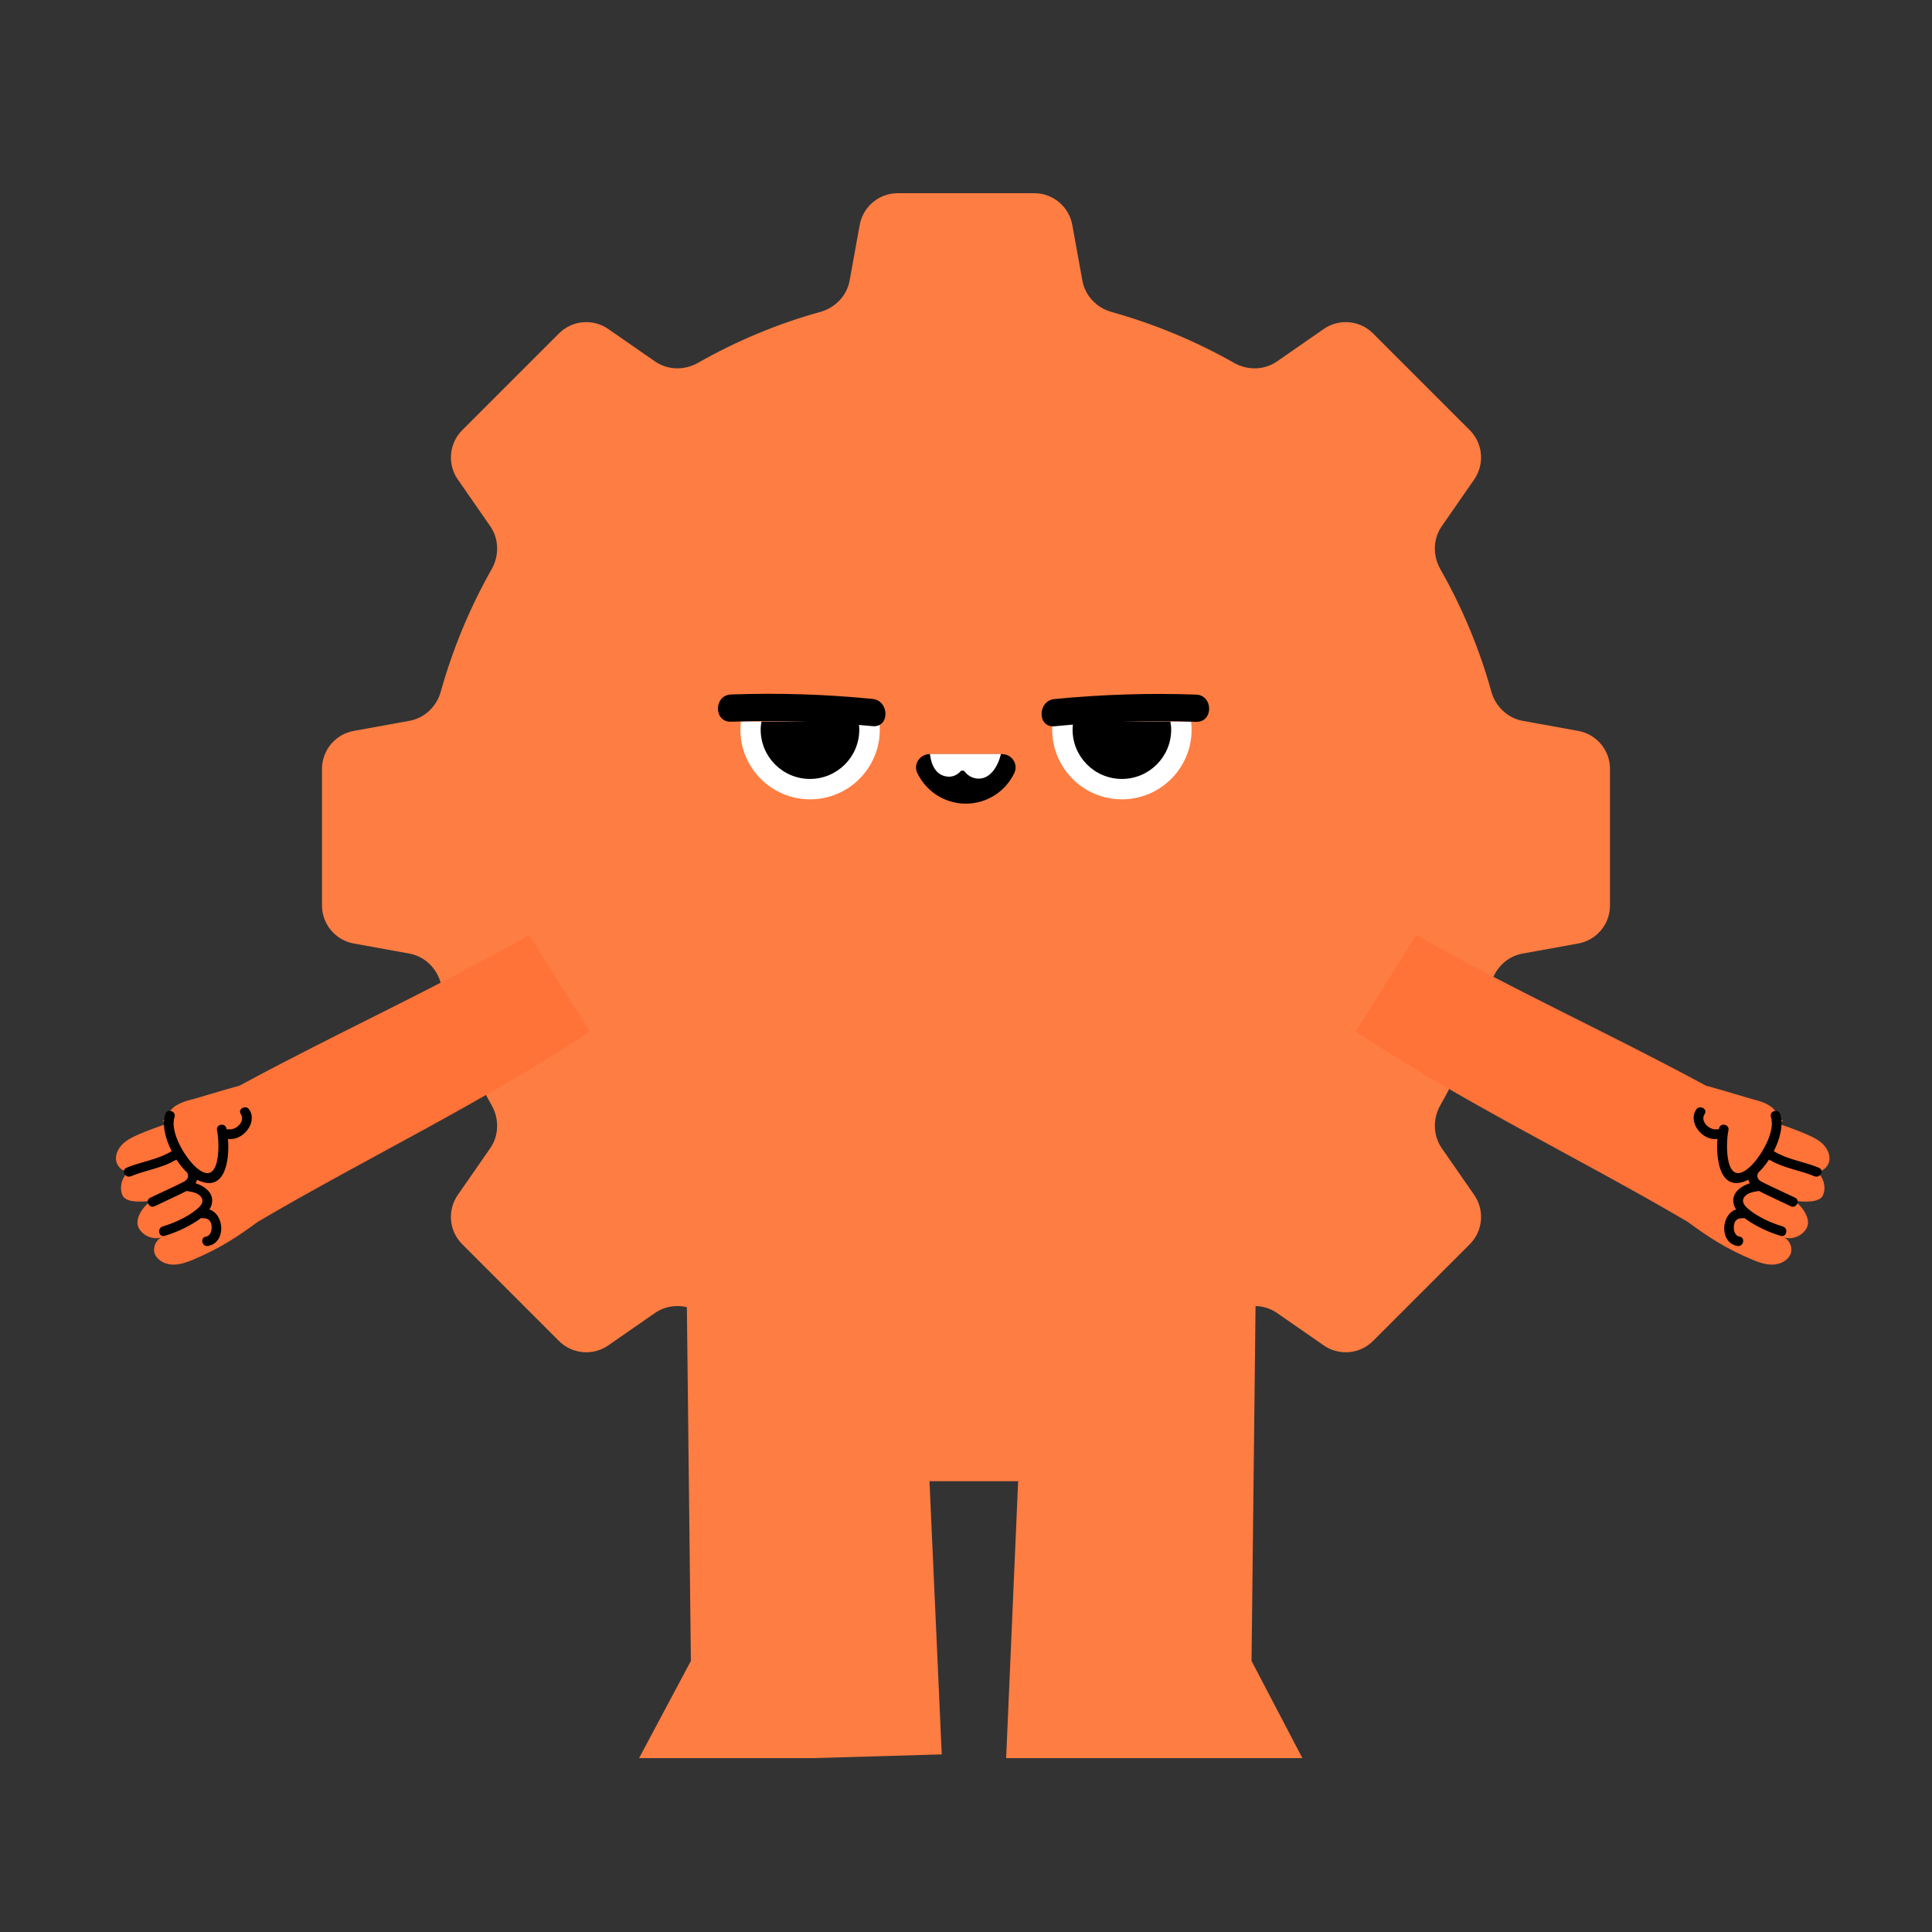 <svg width="300" height="300" viewBox="0 0 300 300" fill="none" xmlns="http://www.w3.org/2000/svg">
<rect x="0" y="0" width="300" height="300" fill="#333333" stroke="none"/>
<path d="M245.07 146.505C247.925 145.988 250 143.502 250 140.601V119.399C250 116.498 247.925 114.012 245.07 113.495L236.442 111.931C234.072 111.502 232.208 109.691 231.565 107.37C229.707 100.67 227.023 94.304 223.655 88.373C222.466 86.28 222.507 83.683 223.879 81.706L228.91 74.457C230.565 72.073 230.276 68.846 228.224 66.793L213.207 51.776C211.154 49.724 207.927 49.435 205.543 51.09L198.294 56.121C196.317 57.493 193.72 57.534 191.626 56.348C185.688 52.984 179.312 50.322 172.604 48.444C170.296 47.798 168.5 45.939 168.073 43.581L166.505 34.93C165.988 32.075 163.502 30 160.601 30H139.399C136.498 30 134.012 32.075 133.495 34.93L131.931 43.558C131.502 45.928 129.691 47.792 127.37 48.435C120.67 50.293 114.304 52.977 108.373 56.346C106.28 57.534 103.683 57.493 101.706 56.121L94.457 51.09C92.073 49.435 88.846 49.724 86.793 51.776L71.776 66.793C69.724 68.846 69.435 72.073 71.09 74.457L76.121 81.706C77.493 83.683 77.534 86.28 76.347 88.374C72.984 94.312 70.322 100.688 68.444 107.396C67.799 109.704 65.939 111.5 63.581 111.927L54.93 113.495C52.075 114.012 50 116.498 50 119.399V140.601C50 143.502 52.075 145.988 54.93 146.505L63.558 148.069C65.928 148.498 67.792 150.309 68.435 152.63C70.293 159.33 72.977 165.696 76.346 171.627C77.534 173.72 77.493 176.317 76.121 178.294L71.09 185.543C69.435 187.927 69.724 191.154 71.776 193.207L86.793 208.224C88.846 210.276 92.073 210.565 94.457 208.91L101.706 203.879C103.683 202.507 106.28 202.466 108.374 203.652C114.312 207.016 120.688 209.678 127.396 211.556C129.704 212.202 131.5 214.061 131.927 216.419L133.495 225.07C134.012 227.925 136.498 230 139.399 230H160.601C163.502 230 165.988 227.925 166.505 225.07L168.069 216.442C168.498 214.072 170.309 212.208 172.63 211.565C179.33 209.707 185.696 207.023 191.627 203.655C193.72 202.466 196.317 202.507 198.294 203.879L205.543 208.91C207.927 210.565 211.154 210.276 213.207 208.224L228.224 193.207C230.276 191.154 230.565 187.927 228.91 185.543L223.879 178.294C222.507 176.317 222.466 173.72 223.652 171.626C227.016 165.688 229.678 159.312 231.556 152.604C232.202 150.296 234.061 148.5 236.419 148.073L245.07 146.505Z" fill="#FE7D42"/>
<path d="M276.824 192.082C278.218 192.624 279.954 191.927 280.591 190.582C281.227 189.237 279.807 187.166 278.511 186.435C279.886 186.628 282.559 186.856 283.084 185.572C283.609 184.289 283.14 182.69 282.027 181.875C282.983 182.031 283.898 181.188 284.054 180.232C284.21 179.276 283.732 178.311 283.029 177.628C282.342 176.953 281.437 176.544 280.547 176.144C279.162 175.546 277.736 175.028 276.293 174.54L276.544 174.132L276.886 174.049C276.642 173.904 276.398 173.797 276.163 173.675C276.111 173.389 276.028 173.127 275.889 172.856C275.179 171.531 273.562 171.033 272.094 170.672C271.423 170.504 268.222 169.485 264.885 168.576C249.982 160.503 234.731 153.606 219.911 145.217C216.283 150.956 214.176 154.411 210.532 160.141C226.797 171.052 245.104 179.751 262.055 189.721C265.332 192.135 268.047 193.899 272.11 195.603C273.126 196.029 274.19 196.401 275.283 196.368C276.376 196.336 277.532 195.798 278.005 194.807C278.479 193.815 277.842 192.349 276.777 192.057L276.824 192.082Z" fill="#FF7238"/>
<path d="M274.852 180.135C276.981 181.416 279.472 181.688 281.747 182.647C282.629 183.023 283.321 181.687 282.431 181.326C280.171 180.376 277.664 180.095 275.536 178.814C275.489 178.79 275.458 178.773 275.426 178.757C276.444 176.791 276.95 174.581 276.417 172.99C276.113 172.075 274.697 172.538 274.986 173.445C275.76 175.8 273.321 179.781 271.629 181.278C267.852 184.607 267.934 177.631 268.391 175.515C268.594 174.583 267.142 174.27 266.938 175.201C266.914 175.248 266.921 175.312 266.912 175.367C266.826 175.342 266.731 175.333 266.62 175.355C265.445 175.545 263.944 174.13 264.697 172.984C265.23 172.184 263.886 171.508 263.376 172.3C262.032 174.357 264.439 177.218 266.686 176.845C266.417 180.215 267.147 185.238 271.364 183.254C271.396 183.231 271.428 183.207 271.476 183.192C271.536 183.383 271.621 183.566 271.713 183.734C270.083 184.266 268.592 185.488 269.334 187.368C269.396 187.519 269.505 187.655 269.59 187.799C267.163 188.596 266.99 193.013 269.803 193.472C270.744 193.62 271.057 192.167 270.117 192.019C269.413 191.915 269.179 191.096 269.228 190.463C269.263 189.624 269.722 189.123 270.576 189.167C270.671 189.176 270.767 189.146 270.838 189.123C271.238 189.43 271.662 189.689 272.07 189.94C273.468 190.783 274.964 191.438 276.517 191.903C277.432 192.177 277.746 190.724 276.831 190.45C275.009 189.886 273.128 189.052 271.632 187.859C271.068 187.408 270.357 186.74 270.787 185.986C271.177 185.271 272.249 185.048 272.971 184.963C273.011 184.964 273.043 184.941 273.091 184.925C274.734 185.756 276.403 186.5 278.063 187.3C278.92 187.723 279.612 186.387 278.746 185.979C277.008 185.139 275.237 184.362 273.53 183.498C272.941 183.173 272.71 182.695 273.019 182.097C273.613 181.527 274.193 180.831 274.695 180.054C274.734 180.094 274.781 180.158 274.844 180.19L274.852 180.135Z" fill="black"/>
<path d="M25.264 192.082C23.87 192.624 22.134 191.927 21.497 190.582C20.86 189.237 22.281 187.166 23.577 186.435C22.202 186.628 19.528 186.856 19.004 185.572C18.479 184.289 18.948 182.69 20.061 181.875C19.105 182.031 18.19 181.188 18.034 180.232C17.878 179.276 18.356 178.311 19.059 177.628C19.746 176.953 20.651 176.544 21.541 176.144C22.926 175.546 24.352 175.028 25.795 174.54L25.544 174.132L25.202 174.049C25.445 173.904 25.689 173.797 25.925 173.675C25.977 173.389 26.06 173.127 26.199 172.856C26.909 171.531 28.526 171.033 29.994 170.672C30.664 170.504 33.865 169.485 37.203 168.576C52.105 160.503 67.357 153.606 82.176 145.217C85.805 150.956 87.912 154.411 91.556 160.141C75.291 171.052 56.984 179.751 40.033 189.721C36.756 192.135 34.041 193.899 29.978 195.603C28.962 196.029 27.898 196.401 26.805 196.368C25.712 196.336 24.556 195.798 24.082 194.807C23.609 193.815 24.246 192.349 25.311 192.057L25.264 192.082Z" fill="#FF7238"/>
<path d="M27.235 180.135C25.107 181.416 22.616 181.688 20.341 182.647C19.459 183.023 18.767 181.687 19.657 181.326C21.917 180.376 24.423 180.095 26.552 178.814C26.599 178.79 26.63 178.773 26.662 178.757C25.644 176.791 25.138 174.581 25.67 172.99C25.974 172.075 27.391 172.538 27.102 173.445C26.328 175.8 28.767 179.781 30.459 181.278C34.236 184.607 34.154 177.631 33.697 175.515C33.493 174.583 34.946 174.27 35.149 175.201C35.174 175.248 35.167 175.312 35.175 175.367C35.262 175.342 35.357 175.333 35.468 175.355C36.643 175.545 38.144 174.13 37.391 172.984C36.858 172.184 38.202 171.508 38.712 172.3C40.056 174.357 37.649 177.218 35.402 176.845C35.671 180.215 34.941 185.238 30.724 183.254C30.692 183.231 30.66 183.207 30.612 183.192C30.552 183.383 30.467 183.566 30.374 183.734C32.005 184.266 33.495 185.488 32.754 187.368C32.692 187.519 32.583 187.655 32.498 187.799C34.925 188.596 35.097 193.013 32.285 193.472C31.344 193.62 31.031 192.167 31.971 192.019C32.675 191.915 32.909 191.096 32.86 190.463C32.825 189.624 32.366 189.123 31.512 189.167C31.417 189.176 31.321 189.146 31.25 189.123C30.85 189.43 30.426 189.689 30.018 189.94C28.62 190.783 27.124 191.438 25.571 191.903C24.656 192.177 24.342 190.724 25.257 190.45C27.079 189.886 28.96 189.052 30.456 187.859C31.02 187.408 31.731 186.74 31.301 185.986C30.911 185.271 29.838 185.048 29.116 184.963C29.077 184.964 29.045 184.941 28.997 184.925C27.354 185.756 25.685 186.5 24.025 187.3C23.168 187.723 22.476 186.387 23.341 185.979C25.08 185.139 26.851 184.362 28.558 183.498C29.147 183.173 29.378 182.695 29.069 182.097C28.474 181.527 27.895 180.831 27.393 180.054C27.354 180.094 27.307 180.158 27.244 180.19L27.235 180.135Z" fill="black"/>
<path d="M115.043 112.03C114.987 112.44 114.969 112.869 114.969 113.297C114.969 119.277 119.812 124.12 125.792 124.12C131.771 124.12 136.615 119.277 136.615 113.297C136.615 112.869 136.577 112.44 136.54 112.03H115.062H115.043Z" fill="white"/>
<path d="M144.345 117.097C142.855 117.097 141.793 118.644 142.426 120.003C143.768 122.835 146.636 124.791 149.971 124.791C153.305 124.791 156.193 122.835 157.515 120.003C158.149 118.644 157.105 117.097 155.597 117.097H144.308H144.345Z" fill="black"/>
<path d="M118.247 112.03C118.173 112.44 118.117 112.869 118.117 113.297C118.117 117.526 121.544 120.953 125.773 120.953C130.001 120.953 133.429 117.526 133.429 113.297C133.429 112.869 133.373 112.44 133.299 112.03H118.266H118.247Z" fill="black"/>
<path d="M163.457 112.03C163.401 112.44 163.383 112.869 163.383 113.297C163.383 119.277 168.226 124.12 174.206 124.12C180.185 124.12 185.029 119.277 185.029 113.297C185.029 112.869 184.991 112.44 184.954 112.03H163.476H163.457Z" fill="white"/>
<path d="M166.68 112.03C166.606 112.44 166.55 112.869 166.55 113.297C166.55 117.526 169.977 120.953 174.206 120.953C178.434 120.953 181.862 117.526 181.862 113.297C181.862 112.869 181.806 112.44 181.732 112.03H166.699H166.68Z" fill="black"/>
<path d="M144.401 117.097C144.606 118.774 145.332 120.506 147.27 120.599C148.052 120.636 148.76 120.264 149.244 119.668C149.244 119.668 149.263 119.668 149.281 119.668C149.412 119.668 149.542 119.668 149.673 119.668C150.176 120.338 150.846 120.823 151.759 120.897C153.771 121.046 154.963 118.997 155.429 117.078H144.401V117.097Z" fill="white"/>
<path d="M113.515 112.067C120.855 111.806 128.157 112.048 135.478 112.756C138.179 113.017 138.16 108.807 135.478 108.528C128.175 107.801 120.855 107.578 113.515 107.838C110.814 107.931 110.796 112.16 113.515 112.067Z" fill="black"/>
<path d="M185.718 107.857C178.378 107.596 171.076 107.838 163.755 108.546C161.073 108.807 161.054 113.036 163.755 112.775C171.057 112.048 178.378 111.825 185.718 112.086C188.437 112.179 188.437 107.95 185.718 107.857Z" fill="black"/>
<path d="M202.234 273H156.234L160.432 176L195.258 176.681L194.338 257.912L202.234 273Z" fill="#FE7D42"/>
<path d="M99.234 273H126.287L146.234 272.421L141.908 176L106.36 176.681L107.28 257.912L99.234 273Z" fill="#FE7D42"/>
</svg>
